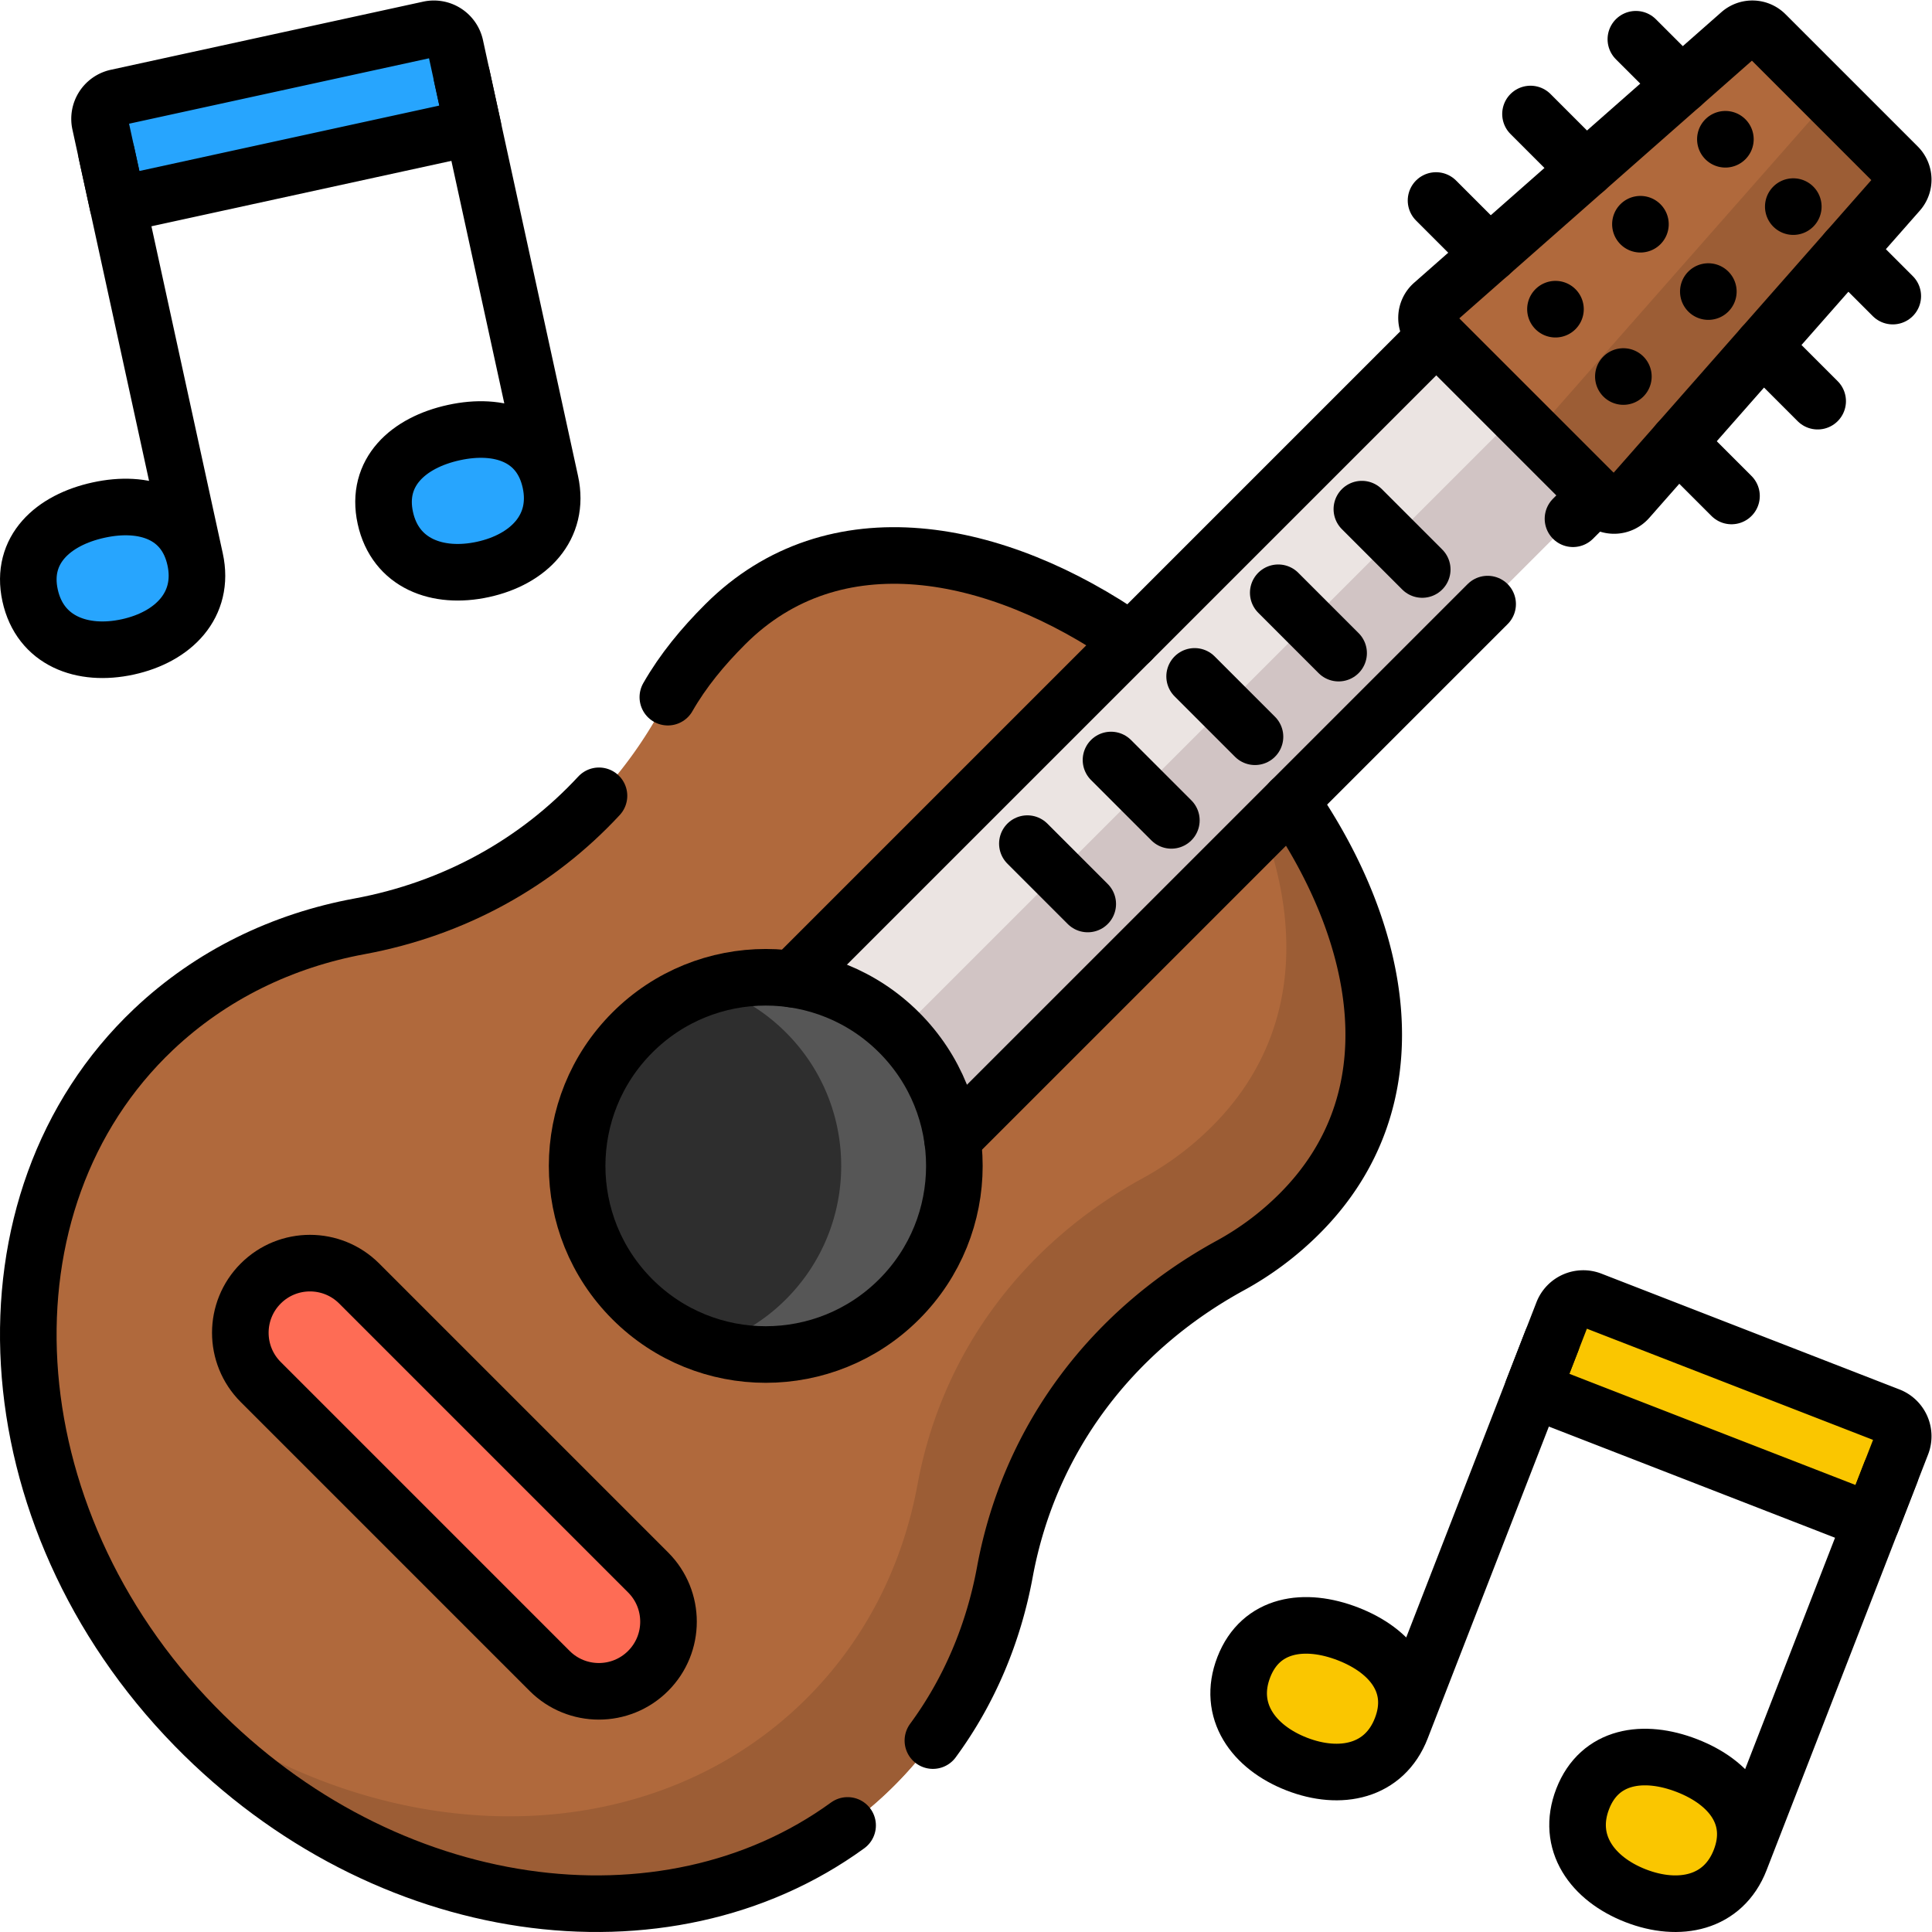 <svg xmlns="http://www.w3.org/2000/svg" version="1.1" xmlns:xlink="http://www.w3.org/1999/xlink" width="512" height="512" x="0" y="0" viewBox="0 0 682.667 682.667" style="enable-background:new 0 0 512 512" xml:space="preserve" class=""><g><defs><clipPath id="a" clipPathUnits="userSpaceOnUse"><path d="M0 512h512V0H0Z" fill="#000000" opacity="1" data-original="#000000"></path></clipPath></defs><g clip-path="url(#a)" transform="matrix(1.333 0 0 -1.333 0 682.667)"><path d="M0 0c2.636-12.082-5.772-20.572-17.854-23.207-12.082-2.635-23.262 1.582-25.897 13.664-2.636 12.081 6.096 19.972 18.178 22.607C-13.492 15.7-2.635 12.082 0 0" style="fill-opacity:1;fill-rule:nonzero;stroke:none" transform="translate(51.723 363.857)" fill="#27a5fe" data-original="#685c79" class="" opacity="1"></path><path d="M0 0c2.636-12.082-5.772-20.572-17.854-23.207-12.082-2.635-23.261 1.582-25.897 13.664-2.635 12.081 6.096 19.972 18.178 22.607C-13.492 15.7-2.635 12.082 0 0" style="fill-opacity:1;fill-rule:nonzero;stroke:none" transform="translate(145.889 384.397)" fill="#27a5fe" data-original="#685c79" class="" opacity="1"></path><path d="m0 0-94.166-20.54L-98.857.967a5.814 5.814 0 0 0 4.441 6.92l82.806 18.062a5.814 5.814 0 0 0 6.919-4.442z" style="fill-opacity:1;fill-rule:nonzero;stroke:none" transform="translate(125.38 478.416)" fill="#27a5fe" data-original="#685c79" class="" opacity="1"></path><path d="M0 0c-4.478-11.526-16.177-13.958-27.703-9.48C-39.229-5.001-46.218 4.69-41.74 16.217c4.478 11.526 16.115 13.28 27.641 8.802C-2.572 20.541 4.479 11.526 0 0" style="fill-opacity:1;fill-rule:nonzero;stroke:none" transform="translate(371.444 53.99)" fill="#fac600" data-original="#ff2c5c" class="" opacity="1"></path><path d="M0 0c-4.479-11.526-16.177-13.958-27.703-9.48S-46.219 4.69-41.74 16.217c4.477 11.526 16.115 13.28 27.641 8.802C-2.572 20.54 4.479 11.526 0 0" style="fill-opacity:1;fill-rule:nonzero;stroke:none" transform="translate(461.283 19.087)" fill="#fac600" data-original="#ff2c5c" class="" opacity="1"></path><path d="m0 0-89.838 34.903 7.972 20.519a5.812 5.812 0 0 0 7.524 3.314l79-30.692a5.814 5.814 0 0 0 3.314-7.525z" style="fill-opacity:1;fill-rule:nonzero;stroke:none" transform="translate(496.132 108.785)" fill="#fac600" data-original="#ff2c5c" class="" opacity="1"></path><path d="M0 0c-47.248-47.248-130.624-40.315-185.407 15.745-54.286 55.551-59.192 139.029-10.937 184.687 15.323 14.498 34.196 23.546 54.542 27.302 35.472 6.55 64.367 28.088 80.74 58.888 4.131 7.772 9.758 14.7 16.246 21.187 70.709 70.709 226.69-81.774 152.254-156.211a80.747 80.747 0 0 0-18.39-13.773c-30.872-16.884-53.115-45.405-59.732-81.22C25.388 35.334 15.677 15.676 0 0" style="fill-opacity:1;fill-rule:nonzero;stroke:none" transform="translate(237.058 38.834)" fill="#b0693c" data-original="#b0693c" class=""></path><path d="M0 0c31.084-37.661 44.276-86.988 10.766-120.499a80.744 80.744 0 0 0-18.389-13.772c-30.873-16.885-53.116-45.406-59.732-81.221-3.929-21.27-13.64-40.928-29.317-56.605-43.502-43.502-117.631-41.071-171.87 3.344a163.642 163.642 0 0 1 9.63-10.766c54.783-56.06 138.159-62.992 185.407-15.744 15.677 15.676 25.388 35.334 29.317 56.605 6.616 35.815 28.858 64.336 59.731 81.22a80.747 80.747 0 0 1 18.39 13.773C74.923-102.675 46.038-38.021 0 0" style="fill-opacity:1;fill-rule:nonzero;stroke:none" transform="translate(310.563 334.097)" fill="#9c5d35" data-original="#9c5d35" class=""></path><path d="m0 0-76.581 76.582c-7.21 7.209-7.21 18.897 0 26.107 7.209 7.209 18.897 7.209 26.106 0l76.582-76.582c7.209-7.209 7.209-18.898 0-26.107S7.209-7.209 0 0" style="fill-opacity:1;fill-rule:nonzero;stroke:none" transform="translate(145.691 69.206)" fill="#fe6c55" data-original="#ffd659" class="" opacity="1"></path><path d="m0 0-42.426 42.426 204.347 204.347 42.427-42.426z" style="fill-opacity:1;fill-rule:nonzero;stroke:none" transform="translate(250.617 208.287)" fill="#ebe4e2" data-original="#ebe4e2" class=""></path><path d="m0 0-21.213 21.213L183.134 225.56l21.214-21.213Z" style="fill-opacity:1;fill-rule:nonzero;stroke:none" transform="translate(250.617 208.287)" fill="#d1c4c4" data-original="#d1c4c4" class=""></path><path d="M0 0c-19.525-19.526-51.184-19.526-70.71 0-19.526 19.526-19.526 51.185 0 70.711 19.526 19.526 51.185 19.526 70.71 0C19.526 51.185 19.526 19.526 0 0" style="fill-opacity:1;fill-rule:nonzero;stroke:none" transform="translate(238.336 167.722)" fill="#2e2e2e" data-original="#594f69" class="" opacity="1"></path><path d="M0 0c-13.626 13.626-33.156 17.73-50.354 12.339A49.766 49.766 0 0 0-29.996 0c19.526-19.526 19.526-51.185 0-70.711A49.766 49.766 0 0 0-50.354-83.05C-33.156-88.441-13.626-84.337 0-70.711 19.526-51.185 19.526-19.526 0 0" style="fill-opacity:1;fill-rule:nonzero;stroke:none" transform="translate(238.336 238.433)" fill="#565656" data-original="#50475e" class="" opacity="1"></path><path d="m0 0-44.797 44.796a4.923 4.923 0 0 0 .228 7.176l81.443 71.719a4.922 4.922 0 0 0 6.734-.213l35.074-35.072a4.925 4.925 0 0 0 .213-6.735L7.176.228A4.923 4.923 0 0 0 0 0" style="fill-opacity:1;fill-rule:nonzero;stroke:none" transform="translate(424.377 379.582)" fill="#b0693c" data-original="#b0693c" class=""></path><path d="m0 0-21.334 21.333a4.922 4.922 0 0 0 .213-6.734L-92.84-66.845a4.923 4.923 0 0 0-7.176-.227l21.334-21.334a4.923 4.923 0 0 1 7.176.228L.213-6.734A4.923 4.923 0 0 1 0 0" style="fill-opacity:1;fill-rule:nonzero;stroke:none" transform="translate(503.059 467.988)" fill="#9c5d35" data-original="#9c5d35" class=""></path><path d="M0 0c2.635-12.082-5.773-20.571-17.854-23.207-12.083-2.635-23.262 1.582-25.897 13.664-2.636 12.082 6.096 19.972 18.177 22.607C-13.492 15.7-2.636 12.082 0 0ZM0 0l-23.474 107.613" style="stroke-width:15;stroke-linecap:round;stroke-linejoin:round;stroke-miterlimit:10;stroke-dasharray:none;stroke-opacity:1" transform="translate(51.725 363.856)" fill="none" stroke="#000000" stroke-width="15" stroke-linecap="round" stroke-linejoin="round" stroke-miterlimit="10" stroke-dasharray="none" stroke-opacity="" data-original="#000000" class=""></path><path d="M0 0c2.635-12.082-5.773-20.571-17.854-23.207-12.083-2.635-23.262 1.582-25.898 13.664-2.635 12.082 6.097 19.972 18.178 22.607C-13.492 15.7-2.636 12.082 0 0ZM0 0l-23.474 107.613" style="stroke-width:15;stroke-linecap:round;stroke-linejoin:round;stroke-miterlimit:10;stroke-dasharray:none;stroke-opacity:1" transform="translate(145.89 384.396)" fill="none" stroke="#000000" stroke-width="15" stroke-linecap="round" stroke-linejoin="round" stroke-miterlimit="10" stroke-dasharray="none" stroke-opacity="" data-original="#000000" class=""></path><path d="m0 0-94.165-20.54L-98.858.978a5.806 5.806 0 0 0 4.443 6.909l82.795 18.06a5.822 5.822 0 0 0 6.93-4.439z" style="stroke-width:15;stroke-linecap:round;stroke-linejoin:round;stroke-miterlimit:10;stroke-dasharray:none;stroke-opacity:1" transform="translate(125.382 478.414)" fill="none" stroke="#000000" stroke-width="15" stroke-linecap="round" stroke-linejoin="round" stroke-miterlimit="10" stroke-dasharray="none" stroke-opacity="" data-original="#000000" class=""></path><path d="M0 0c-4.479-11.526-16.177-13.958-27.703-9.479C-39.229-5.001-46.219 4.69-41.74 16.217c4.477 11.526 16.115 13.28 27.641 8.802C-2.572 20.541 4.479 11.526 0 0ZM0 0l39.888 102.667" style="stroke-width:15;stroke-linecap:round;stroke-linejoin:round;stroke-miterlimit:10;stroke-dasharray:none;stroke-opacity:1" transform="translate(371.445 53.99)" fill="none" stroke="#000000" stroke-width="15" stroke-linecap="round" stroke-linejoin="round" stroke-miterlimit="10" stroke-dasharray="none" stroke-opacity="" data-original="#000000" class=""></path><path d="M0 0c-4.479-11.526-16.177-13.958-27.703-9.48S-46.219 4.69-41.74 16.216c4.478 11.527 16.115 13.28 27.641 8.802C-2.572 20.54 4.479 11.526 0 0ZM0 0l39.888 102.667" style="stroke-width:15;stroke-linecap:round;stroke-linejoin:round;stroke-miterlimit:10;stroke-dasharray:none;stroke-opacity:1" transform="translate(461.283 19.087)" fill="none" stroke="#000000" stroke-width="15" stroke-linecap="round" stroke-linejoin="round" stroke-miterlimit="10" stroke-dasharray="none" stroke-opacity="" data-original="#000000" class=""></path><path d="m0 0-89.838 34.903 7.972 20.519a5.814 5.814 0 0 0 7.525 3.314L4.658 28.043a5.813 5.813 0 0 0 3.314-7.524z" style="stroke-width:15;stroke-linecap:round;stroke-linejoin:round;stroke-miterlimit:10;stroke-dasharray:none;stroke-opacity:1" transform="translate(496.132 108.785)" fill="none" stroke="#000000" stroke-width="15" stroke-linecap="round" stroke-linejoin="round" stroke-miterlimit="10" stroke-dasharray="none" stroke-opacity="" data-original="#000000" class=""></path><path d="m0 0-14.19 14.19" style="stroke-width:15;stroke-linecap:round;stroke-linejoin:round;stroke-miterlimit:10;stroke-dasharray:none;stroke-opacity:1" transform="translate(458.98 380.658)" fill="none" stroke="#000000" stroke-width="15" stroke-linecap="round" stroke-linejoin="round" stroke-miterlimit="10" stroke-dasharray="none" stroke-opacity="" data-original="#000000" class=""></path><path d="m0 0-14.19 14.19" style="stroke-width:15;stroke-linecap:round;stroke-linejoin:round;stroke-miterlimit:10;stroke-dasharray:none;stroke-opacity:1" transform="translate(394.85 444.788)" fill="none" stroke="#000000" stroke-width="15" stroke-linecap="round" stroke-linejoin="round" stroke-miterlimit="10" stroke-dasharray="none" stroke-opacity="" data-original="#000000" class=""></path><path d="m0 0-14.561 14.56" style="stroke-width:15;stroke-linecap:round;stroke-linejoin:round;stroke-miterlimit:10;stroke-dasharray:none;stroke-opacity:1" transform="translate(481.82 405.788)" fill="none" stroke="#000000" stroke-width="15" stroke-linecap="round" stroke-linejoin="round" stroke-miterlimit="10" stroke-dasharray="none" stroke-opacity="" data-original="#000000" class=""></path><path d="m0 0-14.65 14.65" style="stroke-width:15;stroke-linecap:round;stroke-linejoin:round;stroke-miterlimit:10;stroke-dasharray:none;stroke-opacity:1" transform="translate(420.35 467.258)" fill="none" stroke="#000000" stroke-width="15" stroke-linecap="round" stroke-linejoin="round" stroke-miterlimit="10" stroke-dasharray="none" stroke-opacity="" data-original="#000000" class=""></path><path d="m0 0-12.11 12.11" style="stroke-width:15;stroke-linecap:round;stroke-linejoin:round;stroke-miterlimit:10;stroke-dasharray:none;stroke-opacity:1" transform="translate(501.73 433.638)" fill="none" stroke="#000000" stroke-width="15" stroke-linecap="round" stroke-linejoin="round" stroke-miterlimit="10" stroke-dasharray="none" stroke-opacity="" data-original="#000000" class=""></path><path d="m0 0-12.12 12.11" style="stroke-width:15;stroke-linecap:round;stroke-linejoin:round;stroke-miterlimit:10;stroke-dasharray:none;stroke-opacity:1" transform="translate(445.75 489.618)" fill="none" stroke="#000000" stroke-width="15" stroke-linecap="round" stroke-linejoin="round" stroke-miterlimit="10" stroke-dasharray="none" stroke-opacity="" data-original="#000000" class=""></path><path d="M0 0c4.014 7.019 9.244 13.355 15.21 19.312 28.81 28.81 71.769 20.57 107.539-4.34" style="stroke-width:15;stroke-linecap:round;stroke-linejoin:round;stroke-miterlimit:10;stroke-dasharray:none;stroke-opacity:1" transform="translate(177.031 327.327)" fill="none" stroke="#000000" stroke-width="15" stroke-linecap="round" stroke-linejoin="round" stroke-miterlimit="10" stroke-dasharray="none" stroke-opacity="" data-original="#000000" class=""></path><path d="M0 0c-48.417-35.187-122.764-25.113-173.029 26.327-54.29 55.55-59.19 139.029-10.94 184.69 15.33 14.489 34.199 23.539 54.55 27.299 25.202 4.654 47.083 16.876 63.515 34.61" style="stroke-width:15;stroke-linecap:round;stroke-linejoin:round;stroke-miterlimit:10;stroke-dasharray:none;stroke-opacity:1" transform="translate(224.68 28.252)" fill="none" stroke="#000000" stroke-width="15" stroke-linecap="round" stroke-linejoin="round" stroke-miterlimit="10" stroke-dasharray="none" stroke-opacity="" data-original="#000000" class=""></path><path d="M0 0c24.76-35.85 32.64-79.08 2.34-109.379a80.534 80.534 0 0 0-18.38-13.77c-30.88-16.891-53.119-45.41-59.739-81.22-2.983-16.179-9.32-31.426-19.079-44.699" style="stroke-width:15;stroke-linecap:round;stroke-linejoin:round;stroke-miterlimit:10;stroke-dasharray:none;stroke-opacity:1" transform="translate(342.15 299.809)" fill="none" stroke="#000000" stroke-width="15" stroke-linecap="round" stroke-linejoin="round" stroke-miterlimit="10" stroke-dasharray="none" stroke-opacity="" data-original="#000000" class=""></path><path d="m0 0-76.581 76.582c-7.209 7.209-7.209 18.897 0 26.106 7.209 7.21 18.898 7.21 26.107 0l76.581-76.581c7.209-7.209 7.209-18.898 0-26.107S7.21-7.209 0 0Z" style="stroke-width:15;stroke-linecap:round;stroke-linejoin:round;stroke-miterlimit:10;stroke-dasharray:none;stroke-opacity:1" transform="translate(145.692 69.206)" fill="none" stroke="#000000" stroke-width="15" stroke-linecap="round" stroke-linejoin="round" stroke-miterlimit="10" stroke-dasharray="none" stroke-opacity="" data-original="#000000" class=""></path><path d="m0 0-170.66-170.66" style="stroke-width:15;stroke-linecap:round;stroke-linejoin:round;stroke-miterlimit:10;stroke-dasharray:none;stroke-opacity:1" transform="translate(380.72 423.238)" fill="none" stroke="#000000" stroke-width="15" stroke-linecap="round" stroke-linejoin="round" stroke-miterlimit="10" stroke-dasharray="none" stroke-opacity="" data-original="#000000" class=""></path><path d="m0 0-141.856-141.847" style="stroke-width:15;stroke-linecap:round;stroke-linejoin:round;stroke-miterlimit:10;stroke-dasharray:none;stroke-opacity:1" transform="translate(394.337 351.996)" fill="none" stroke="#000000" stroke-width="15" stroke-linecap="round" stroke-linejoin="round" stroke-miterlimit="10" stroke-dasharray="none" stroke-opacity="" data-original="#000000" class=""></path><path d="m0 0-6.188-6.188" style="stroke-width:15;stroke-linecap:round;stroke-linejoin:round;stroke-miterlimit:10;stroke-dasharray:none;stroke-opacity:1" transform="translate(423.15 380.808)" fill="none" stroke="#000000" stroke-width="15" stroke-linecap="round" stroke-linejoin="round" stroke-miterlimit="10" stroke-dasharray="none" stroke-opacity="" data-original="#000000" class=""></path><path d="M0 0c-19.525-19.526-51.184-19.526-70.71 0-19.526 19.526-19.526 51.184 0 70.71 19.526 19.526 51.185 19.526 70.71 0C19.526 51.184 19.526 19.526 0 0Z" style="stroke-width:15;stroke-linecap:round;stroke-linejoin:round;stroke-miterlimit:10;stroke-dasharray:none;stroke-opacity:1" transform="translate(238.337 167.721)" fill="none" stroke="#000000" stroke-width="15" stroke-linecap="round" stroke-linejoin="round" stroke-miterlimit="10" stroke-dasharray="none" stroke-opacity="" data-original="#000000" class=""></path><path d="m0 0-44.797 44.796a4.924 4.924 0 0 0 .228 7.176l81.444 71.719a4.923 4.923 0 0 0 6.734-.213l35.073-35.073a4.924 4.924 0 0 0 .213-6.734L7.176.228A4.923 4.923 0 0 0 0 0Z" style="stroke-width:15;stroke-linecap:round;stroke-linejoin:round;stroke-miterlimit:10;stroke-dasharray:none;stroke-opacity:1" transform="translate(424.377 379.58)" fill="none" stroke="#000000" stroke-width="15" stroke-linecap="round" stroke-linejoin="round" stroke-miterlimit="10" stroke-dasharray="none" stroke-opacity="" data-original="#000000" class=""></path><path d="m0 0 16-16" style="stroke-width:15;stroke-linecap:round;stroke-linejoin:round;stroke-miterlimit:10;stroke-dasharray:none;stroke-opacity:1" transform="translate(361 377.167)" fill="none" stroke="#000000" stroke-width="15" stroke-linecap="round" stroke-linejoin="round" stroke-miterlimit="10" stroke-dasharray="none" stroke-opacity="" data-original="#000000" class=""></path><path d="m0 0 16-16" style="stroke-width:15;stroke-linecap:round;stroke-linejoin:round;stroke-miterlimit:10;stroke-dasharray:none;stroke-opacity:1" transform="translate(338.834 355)" fill="none" stroke="#000000" stroke-width="15" stroke-linecap="round" stroke-linejoin="round" stroke-miterlimit="10" stroke-dasharray="none" stroke-opacity="" data-original="#000000" class=""></path><path d="m0 0 16-16" style="stroke-width:15;stroke-linecap:round;stroke-linejoin:round;stroke-miterlimit:10;stroke-dasharray:none;stroke-opacity:1" transform="translate(316.667 332.834)" fill="none" stroke="#000000" stroke-width="15" stroke-linecap="round" stroke-linejoin="round" stroke-miterlimit="10" stroke-dasharray="none" stroke-opacity="" data-original="#000000" class=""></path><path d="m0 0 16-16" style="stroke-width:15;stroke-linecap:round;stroke-linejoin:round;stroke-miterlimit:10;stroke-dasharray:none;stroke-opacity:1" transform="translate(294.501 310.668)" fill="none" stroke="#000000" stroke-width="15" stroke-linecap="round" stroke-linejoin="round" stroke-miterlimit="10" stroke-dasharray="none" stroke-opacity="" data-original="#000000" class=""></path><path d="m0 0 16-16" style="stroke-width:15;stroke-linecap:round;stroke-linejoin:round;stroke-miterlimit:10;stroke-dasharray:none;stroke-opacity:1" transform="translate(272.334 288.501)" fill="none" stroke="#000000" stroke-width="15" stroke-linecap="round" stroke-linejoin="round" stroke-miterlimit="10" stroke-dasharray="none" stroke-opacity="" data-original="#000000" class=""></path><path d="M0 0a7.5 7.5 0 0 0-10.606 0 7.5 7.5 0 0 0 0 10.606 7.497 7.497 0 0 0 10.606 0A7.5 7.5 0 0 0 0 0" style="fill-opacity:1;fill-rule:nonzero;stroke:none" transform="translate(417.622 424.867)" fill="#000000" data-original="#000000"></path><path d="M0 0a7.5 7.5 0 0 0-10.606 0 7.5 7.5 0 0 0 0 10.606 7.497 7.497 0 0 0 10.606 0A7.5 7.5 0 0 0 0 0" style="fill-opacity:1;fill-rule:nonzero;stroke:none" transform="translate(435.622 407.016)" fill="#000000" data-original="#000000"></path><path d="M0 0a7.5 7.5 0 0 0-10.606 0 7.5 7.5 0 0 0 0 10.606 7.5 7.5 0 0 0 10.606 0A7.497 7.497 0 0 0 0 0" style="fill-opacity:1;fill-rule:nonzero;stroke:none" transform="translate(440.143 447.388)" fill="#000000" data-original="#000000"></path><path d="M0 0a7.5 7.5 0 0 0-10.606 0 7.5 7.5 0 0 0 0 10.606 7.497 7.497 0 0 0 10.606 0A7.497 7.497 0 0 0 0 0" style="fill-opacity:1;fill-rule:nonzero;stroke:none" transform="translate(458.143 429.537)" fill="#000000" data-original="#000000"></path><path d="M0 0a7.5 7.5 0 0 0-10.606 0 7.5 7.5 0 0 0 0 10.606 7.5 7.5 0 0 0 10.606 0A7.5 7.5 0 0 0 0 0" style="fill-opacity:1;fill-rule:nonzero;stroke:none" transform="translate(462.664 469.909)" fill="#000000" data-original="#000000"></path><path d="M0 0a7.5 7.5 0 0 0-10.606 0 7.5 7.5 0 0 0 0 10.606 7.5 7.5 0 0 0 10.606 0A7.5 7.5 0 0 0 0 0" style="fill-opacity:1;fill-rule:nonzero;stroke:none" transform="translate(480.664 452.058)" fill="#000000" data-original="#000000"></path></g></g></svg>